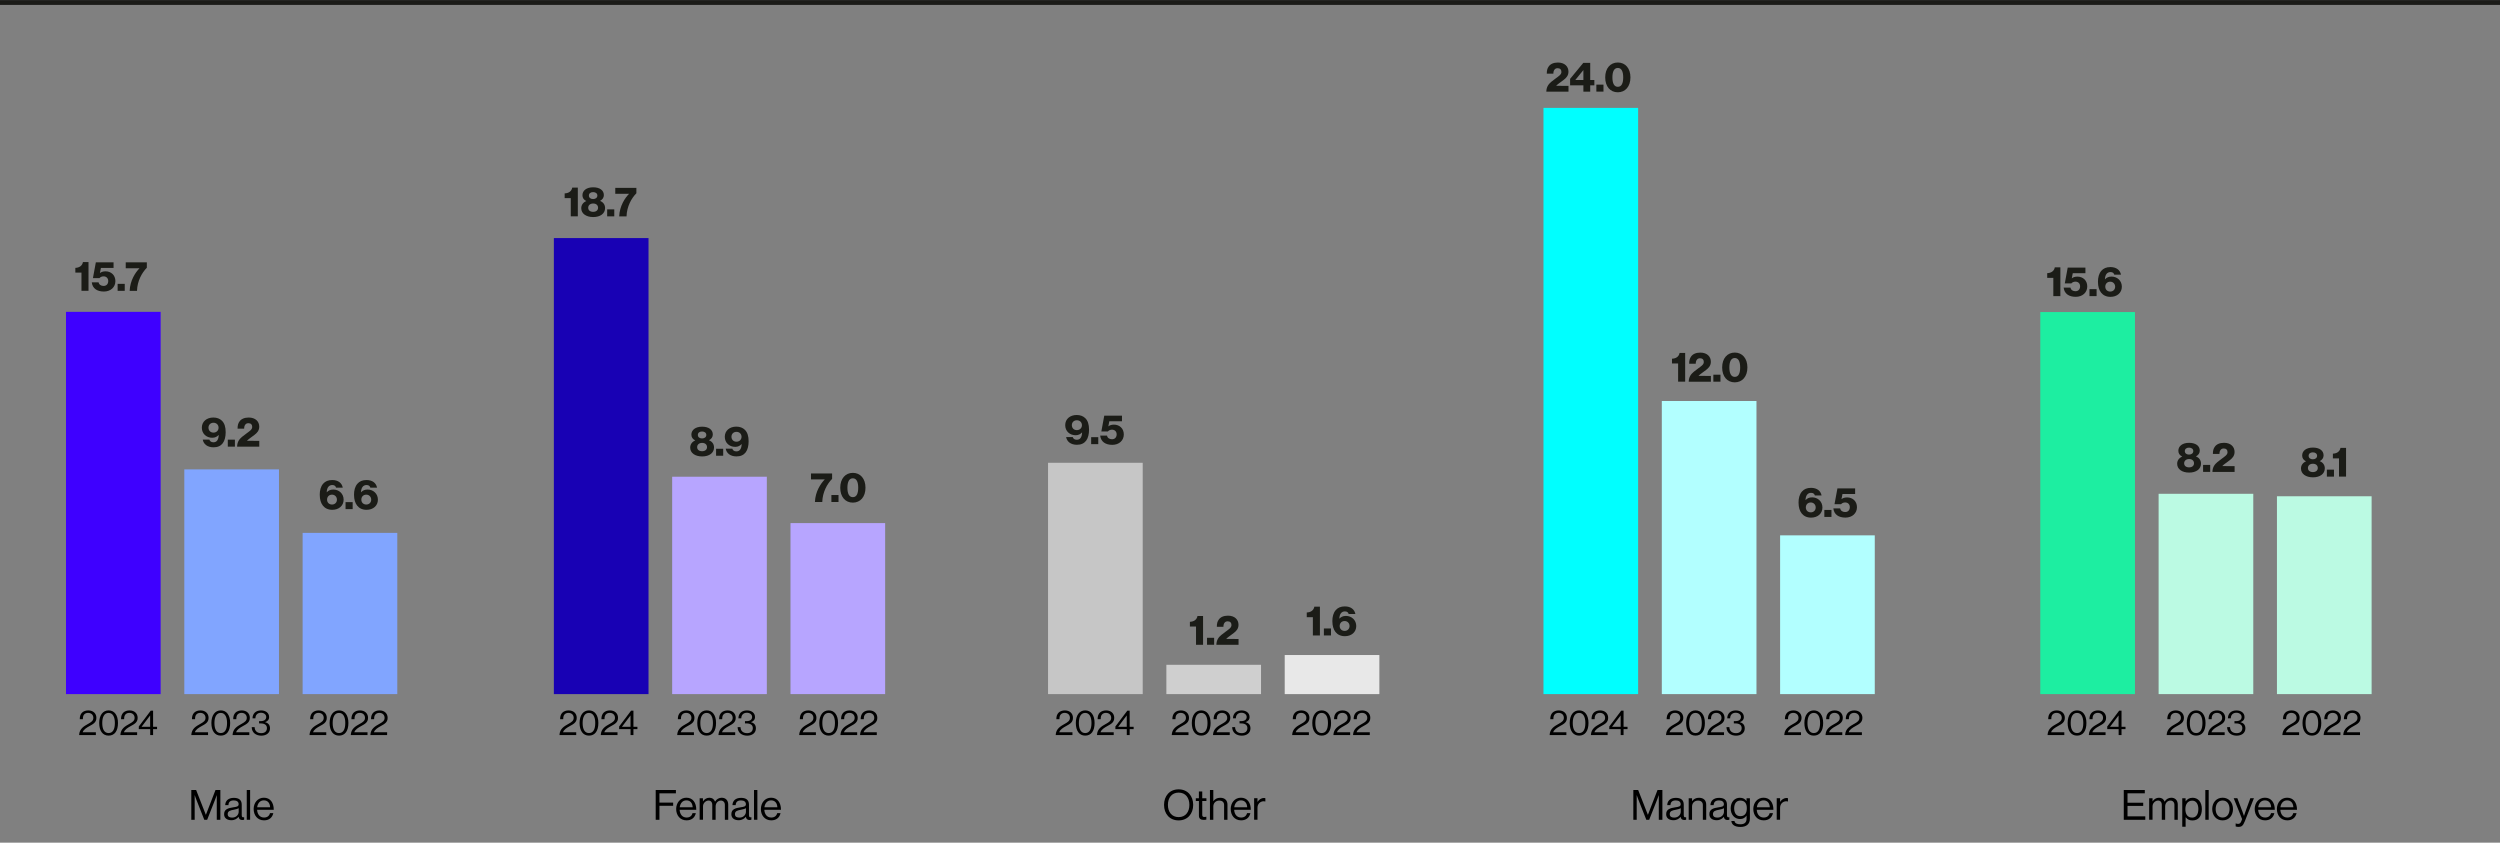 <?xml version="1.0" encoding="UTF-8"?><svg id="Ebene_1" xmlns="http://www.w3.org/2000/svg" viewBox="0 0 780.43 263.05"><rect x="0" y="0" width="780.43" height="263.05" fill="#808080" stroke="none"/><defs><style>.cls-1,.cls-2{fill:none;}.cls-3{fill:#1b1c17;}.cls-2{stroke:#1b1b18;stroke-miterlimit:10;stroke-width:1.5px;}.cls-4{fill:#bbfae3;}.cls-5{fill:#3e00ff;}.cls-6{fill:#b2ffff;}.cls-7{fill:#c6c6c6;}.cls-8{fill:#81a5ff;}.cls-9{fill:#1deea1;}.cls-10{fill:#b7a5ff;}.cls-11{fill:aqua;}.cls-12{fill:#1801b4;}.cls-13{fill:#cfcfcf;}.cls-14{fill:#e8e8e8;}</style></defs><path class="cls-1" d="M.65,220.39c0,1.99-1.11,3.09-3.05,3.09-1.72,0-2.88-1.07-2.9-3.01,0-1.96,1.27-3.04,3.05-3.04s2.9,1.1,2.9,2.96ZM-4.12,220.48c0,1.52.7,2.39,1.78,2.39,1.22,0,1.8-.95,1.8-2.44s-.55-2.39-1.78-2.39c-1.04,0-1.8.85-1.8,2.44Z"/><path class="cls-1" d="M.05,180.07h-3.35l-.34,1.5c.2-.02.39-.04.72-.04.68,0,1.35.1,1.89.31.69.26,1.26.77,1.26,1.5,0,1.14-1.36,2-3.27,2-.96,0-1.77-.18-2.19-.36l.3-.6c.36.14,1.08.32,1.88.32,1.12,0,2.08-.49,2.08-1.27-.01-.76-.77-1.3-2.52-1.3-.5,0-.89.04-1.22.06l.57-2.81H.05v.67Z"/><path class="cls-1" d="M.65,144.14c0,1.99-1.11,3.09-3.05,3.09-1.72,0-2.88-1.07-2.9-3.01,0-1.96,1.27-3.04,3.05-3.04s2.9,1.1,2.9,2.96ZM-4.12,144.23c0,1.52.7,2.39,1.78,2.39,1.22,0,1.8-.95,1.8-2.44s-.55-2.39-1.78-2.39c-1.04,0-1.8.85-1.8,2.44Z"/><path class="cls-1" d="M.05,103.82h-3.35l-.34,1.5c.2-.02.39-.04.72-.04.68,0,1.35.1,1.89.31.69.26,1.26.77,1.26,1.5,0,1.14-1.36,2-3.27,2-.96,0-1.77-.18-2.19-.36l.3-.6c.36.14,1.08.32,1.88.32,1.12,0,2.08-.49,2.08-1.27-.01-.76-.77-1.3-2.52-1.3-.5,0-.89.04-1.22.06l.57-2.81H.05v.67Z"/><path class="cls-1" d="M.65,67.89c0,1.99-1.11,3.09-3.05,3.09-1.72,0-2.88-1.07-2.9-3.01,0-1.96,1.27-3.04,3.05-3.04s2.9,1.1,2.9,2.96ZM-4.12,67.98c0,1.52.7,2.39,1.78,2.39,1.22,0,1.8-.95,1.8-2.44s-.55-2.39-1.78-2.39c-1.04,0-1.8.85-1.8,2.44Z"/><path class="cls-1" d="M.05,27.57h-3.35l-.34,1.5c.2-.02.39-.04.72-.04.68,0,1.35.1,1.89.31.69.26,1.26.77,1.26,1.5,0,1.14-1.36,2-3.27,2-.96,0-1.77-.18-2.19-.36l.3-.6c.36.14,1.08.32,1.88.32,1.12,0,2.08-.49,2.08-1.27-.01-.76-.77-1.3-2.52-1.3-.5,0-.89.04-1.22.06l.57-2.81H.05v.67Z"/><rect class="cls-5" x="20.6" y="97.35" width="29.55" height="119.33"/><rect class="cls-12" x="172.9" y="74.32" width="29.55" height="142.36"/><rect class="cls-7" x="327.17" y="144.47" width="29.55" height="72.21"/><rect class="cls-11" x="481.83" y="33.68" width="29.55" height="183"/><rect class="cls-9" x="636.92" y="97.42" width="29.55" height="119.26"/><rect class="cls-8" x="57.54" y="146.53" width="29.55" height="70.15"/><rect class="cls-10" x="209.83" y="148.82" width="29.55" height="67.86"/><rect class="cls-13" x="364.11" y="207.53" width="29.55" height="9.15"/><rect class="cls-6" x="518.77" y="125.18" width="29.55" height="91.5"/><rect class="cls-4" x="673.86" y="154.15" width="29.55" height="62.53"/><rect class="cls-8" x="94.47" y="166.35" width="29.55" height="50.33"/><rect class="cls-10" x="246.77" y="163.3" width="29.55" height="53.38"/><rect class="cls-14" x="401.05" y="204.48" width="29.55" height="12.2"/><rect class="cls-6" x="555.7" y="167.12" width="29.55" height="49.56"/><rect class="cls-4" x="710.8" y="154.92" width="29.55" height="61.76"/><path d="M662.98,246.62h6.57v1.03h-5.4v2.94h4.9v.99h-4.9v3.26h5.55v1.08h-6.72v-9.29Z"/><path d="M670.91,249.19h1.05v.96h.03c.42-.65,1.13-1.12,1.98-1.12s1.47.42,1.75,1.2h.03c.43-.77,1.24-1.2,2.05-1.2,1.2,0,2.04.77,2.04,2.16v4.72h-1.05v-4.67c0-.83-.56-1.33-1.24-1.33-.87,0-1.65.75-1.65,1.81v4.19h-1.05v-4.67c0-.83-.47-1.33-1.16-1.33-.82,0-1.73.75-1.73,1.81v4.19h-1.05v-6.72Z"/><path d="M681.23,249.19h1.05v.95h.03c.51-.69,1.18-1.1,2.16-1.1,1.7,0,2.89,1.3,2.89,3.54s-1.1,3.54-2.92,3.54c-.91,0-1.56-.27-2.12-.99h-.03v2.95h-1.05v-8.88ZM686.27,252.59c0-1.51-.64-2.65-1.91-2.65-1.47,0-2.15,1.2-2.15,2.65s.58,2.64,2.13,2.64c1.29,0,1.92-1.12,1.92-2.64Z"/><path d="M688.44,246.62h1.05v9.29h-1.05v-9.29Z"/><path d="M690.59,252.56c0-1.95,1.25-3.54,3.25-3.54s3.24,1.59,3.24,3.54-1.22,3.54-3.24,3.54-3.25-1.59-3.25-3.54ZM696,252.56c0-1.48-.73-2.67-2.16-2.67s-2.17,1.18-2.17,2.67.74,2.65,2.17,2.65,2.16-1.17,2.16-2.65Z"/><path d="M697.91,257.99v-.94h.05c.14.08.36.14.71.14.44,0,.74-.17,1-.82l.26-.66-2.63-6.53h1.14l1.59,4.19c.21.56.46,1.31.46,1.31h.03s.23-.75.44-1.31l1.53-4.19h1.12l-2.87,7.27c-.55,1.39-1.07,1.68-1.88,1.68-.4,0-.66-.03-.95-.14Z"/><path d="M703.85,252.56c0-1.95,1.27-3.54,3.19-3.54,2.01,0,3.09,1.56,3.09,3.78h-5.2c.08,1.37.82,2.41,2.17,2.41.98,0,1.62-.47,1.86-1.38h1.03c-.31,1.44-1.37,2.26-2.89,2.26-2.05,0-3.25-1.59-3.25-3.54ZM704.95,252.01h4.04c-.07-1.34-.75-2.16-1.96-2.16s-1.92.94-2.08,2.16Z"/><path d="M710.78,252.56c0-1.95,1.27-3.54,3.19-3.54,2.01,0,3.09,1.56,3.09,3.78h-5.2c.08,1.37.82,2.41,2.17,2.41.98,0,1.62-.47,1.86-1.38h1.03c-.31,1.44-1.37,2.26-2.89,2.26-2.05,0-3.25-1.59-3.25-3.54ZM711.88,252.01h4.04c-.07-1.34-.75-2.16-1.96-2.16s-1.92.94-2.08,2.16Z"/><path d="M509.89,246.62h1.5l3.02,7.72h.03l2.99-7.72h1.52v9.29h-1.12v-7.64h-.03s-.25.73-.42,1.17l-2.55,6.47h-.9l-2.55-6.47c-.18-.47-.42-1.17-.42-1.17h-.03v7.64h-1.05v-9.29Z"/><path d="M524.65,254.98h-.01c-.4.52-1.09,1.07-2.24,1.07-1.27,0-2.27-.6-2.27-1.87,0-1.59,1.25-1.91,2.92-2.17.95-.14,1.61-.23,1.61-.96s-.55-1.18-1.51-1.18c-1.09,0-1.64.47-1.68,1.48h-1.01c.04-1.3.9-2.28,2.68-2.28,1.43,0,2.48.53,2.48,2.13v3.2c0,.55.13.85.71.72h.04v.77c-.13.05-.3.1-.57.1-.69,0-1.05-.31-1.16-1ZM524.68,253.43v-1.14c-.35.22-.96.39-1.53.49-1.05.19-1.9.38-1.9,1.36,0,.9.7,1.09,1.39,1.09,1.4,0,2.04-1.03,2.04-1.81Z"/><path d="M528.21,250.08h.03c.48-.64,1.16-1.04,2.13-1.04,1.4,0,2.26.77,2.26,2.16v4.72h-1.05v-4.63c0-.87-.57-1.37-1.52-1.37-1.07,0-1.85.75-1.85,1.86v4.13h-1.05v-6.72h1.05v.88Z"/><path d="M538.14,254.98h-.01c-.4.52-1.09,1.07-2.24,1.07-1.27,0-2.27-.6-2.27-1.87,0-1.59,1.25-1.91,2.92-2.17.95-.14,1.61-.23,1.61-.96s-.55-1.18-1.51-1.18c-1.09,0-1.64.47-1.68,1.48h-1.01c.04-1.3.9-2.28,2.68-2.28,1.43,0,2.48.53,2.48,2.13v3.2c0,.55.13.85.71.72h.04v.77c-.13.05-.3.1-.57.1-.69,0-1.05-.31-1.16-1ZM538.17,253.43v-1.14c-.35.22-.96.39-1.53.49-1.05.19-1.9.38-1.9,1.36,0,.9.7,1.09,1.39,1.09,1.4,0,2.04-1.03,2.04-1.81Z"/><path d="M540.48,256.29h.98c.1.74.81,1.03,1.85,1.03,1.24,0,1.92-.56,1.92-1.73v-.95h-.03c-.49.64-1.03,1.04-1.99,1.04-1.74,0-2.94-1.39-2.94-3.33,0-2.09,1.31-3.31,2.87-3.31.98,0,1.6.38,2.05,1.01h.03v-.86h1.05v6.36c0,1.77-1.17,2.6-2.95,2.6s-2.73-.7-2.85-1.86ZM545.31,252.3c0-1.47-.62-2.38-2.05-2.38-1.26,0-1.9.99-1.9,2.44s.66,2.43,1.91,2.43c1.55,0,2.04-1.08,2.04-2.5Z"/><path d="M547.33,252.56c0-1.95,1.27-3.54,3.19-3.54,2.01,0,3.09,1.56,3.09,3.78h-5.2c.08,1.37.82,2.41,2.17,2.41.98,0,1.62-.47,1.86-1.38h1.03c-.31,1.44-1.37,2.26-2.89,2.26-2.05,0-3.25-1.59-3.25-3.54ZM548.44,252.01h4.04c-.07-1.34-.75-2.16-1.96-2.16s-1.92.94-2.08,2.16Z"/><path d="M555.69,250.31h.03c.4-.65,1.11-1.2,2-1.2.2,0,.3.03.43.08v1.01h-.04c-.16-.05-.26-.07-.47-.07-1.04,0-1.95.78-1.95,2.04v3.73h-1.05v-6.72h1.05v1.12Z"/><path d="M363.38,251.26c0-2.78,1.74-4.85,4.55-4.85s4.55,2.07,4.55,4.85-1.74,4.85-4.55,4.85-4.55-2.07-4.55-4.85ZM371.29,251.26c0-2.18-1.17-3.83-3.35-3.83s-3.35,1.65-3.35,3.83,1.17,3.82,3.35,3.82,3.35-1.64,3.35-3.82Z"/><path d="M373.29,249.19h.97v-2.12h1.05v2.12h1.3v.86h-1.3v4.37c0,.47.25.62.68.62.21,0,.44-.05.56-.09h.04v.91c-.25.05-.53.09-.84.09-.86,0-1.48-.35-1.48-1.3v-4.6h-.97v-.86Z"/><path d="M378.76,250.08h.03c.48-.64,1.16-1.04,2.13-1.04,1.4,0,2.26.77,2.26,2.16v4.72h-1.05v-4.63c0-.87-.57-1.37-1.52-1.37-1.07,0-1.85.75-1.85,1.86v4.13h-1.05v-9.29h1.05v3.46Z"/><path d="M384.19,252.56c0-1.95,1.27-3.54,3.19-3.54,2.01,0,3.09,1.56,3.09,3.78h-5.2c.08,1.37.82,2.41,2.17,2.41.98,0,1.62-.47,1.86-1.38h1.03c-.31,1.44-1.37,2.26-2.89,2.26-2.05,0-3.25-1.59-3.25-3.54ZM385.3,252.01h4.04c-.07-1.34-.75-2.16-1.96-2.16s-1.92.94-2.08,2.16Z"/><path d="M392.55,250.31h.03c.4-.65,1.11-1.2,2-1.2.2,0,.3.03.43.08v1.01h-.04c-.16-.05-.26-.07-.47-.07-1.04,0-1.95.78-1.95,2.04v3.73h-1.05v-6.72h1.05v1.12Z"/><path d="M204.69,246.62h6.31v1.03h-5.14v2.9h4.28v.99h-4.28v4.38h-1.17v-9.29Z"/><path d="M211.08,252.56c0-1.95,1.27-3.54,3.19-3.54,2.02,0,3.09,1.56,3.09,3.78h-5.2c.08,1.37.82,2.41,2.17,2.41.98,0,1.63-.47,1.86-1.38h1.03c-.31,1.44-1.36,2.26-2.89,2.26-2.05,0-3.25-1.59-3.25-3.54ZM212.19,252.01h4.04c-.06-1.34-.75-2.16-1.96-2.16s-1.92.94-2.08,2.16Z"/><path d="M218.39,249.19h1.05v.96h.03c.42-.65,1.13-1.12,1.98-1.12s1.47.42,1.76,1.2h.03c.43-.77,1.23-1.2,2.05-1.2,1.2,0,2.04.77,2.04,2.16v4.72h-1.05v-4.67c0-.83-.56-1.33-1.23-1.33-.87,0-1.65.75-1.65,1.81v4.19h-1.05v-4.67c0-.83-.47-1.33-1.16-1.33-.82,0-1.73.75-1.73,1.81v4.19h-1.05v-6.72Z"/><path d="M232.83,254.98h-.01c-.4.52-1.09,1.07-2.24,1.07-1.27,0-2.27-.6-2.27-1.87,0-1.59,1.25-1.91,2.93-2.17.95-.14,1.61-.23,1.61-.96s-.55-1.18-1.51-1.18c-1.09,0-1.64.47-1.68,1.48h-1.01c.04-1.3.9-2.28,2.68-2.28,1.43,0,2.48.53,2.48,2.13v3.2c0,.55.13.85.72.72h.04v.77c-.13.05-.3.1-.57.1-.69,0-1.05-.31-1.16-1ZM232.86,253.43v-1.14c-.35.22-.96.39-1.53.49-1.05.19-1.9.38-1.9,1.36,0,.9.7,1.09,1.39,1.09,1.4,0,2.04-1.03,2.04-1.81Z"/><path d="M235.38,246.62h1.05v9.29h-1.05v-9.29Z"/><path d="M237.53,252.56c0-1.95,1.27-3.54,3.18-3.54,2.01,0,3.09,1.56,3.09,3.78h-5.2c.08,1.37.82,2.41,2.17,2.41.97,0,1.62-.47,1.86-1.38h1.03c-.31,1.44-1.36,2.26-2.89,2.26-2.05,0-3.25-1.59-3.25-3.54ZM238.63,252.01h4.04c-.07-1.34-.75-2.16-1.96-2.16s-1.92.94-2.08,2.16Z"/><path d="M59.73,246.62h1.5l3.02,7.72h.03l2.99-7.72h1.52v9.29h-1.12v-7.64h-.03s-.25.73-.42,1.17l-2.55,6.47h-.9l-2.55-6.47c-.18-.47-.42-1.17-.42-1.17h-.03v7.64h-1.05v-9.29Z"/><path d="M74.48,254.98h-.01c-.4.52-1.09,1.07-2.24,1.07-1.27,0-2.27-.6-2.27-1.87,0-1.59,1.25-1.91,2.93-2.17.95-.14,1.61-.23,1.61-.96s-.55-1.18-1.51-1.18c-1.09,0-1.64.47-1.68,1.48h-1.01c.04-1.3.9-2.28,2.68-2.28,1.43,0,2.48.53,2.48,2.13v3.2c0,.55.13.85.72.72h.04v.77c-.13.05-.3.1-.57.1-.69,0-1.05-.31-1.16-1ZM74.51,253.43v-1.14c-.35.22-.96.39-1.53.49-1.05.19-1.9.38-1.9,1.36,0,.9.7,1.09,1.39,1.09,1.4,0,2.04-1.03,2.04-1.81Z"/><path d="M77.03,246.62h1.05v9.29h-1.05v-9.29Z"/><path d="M79.18,252.56c0-1.95,1.27-3.54,3.19-3.54,2.02,0,3.09,1.56,3.09,3.78h-5.2c.08,1.37.82,2.41,2.17,2.41.97,0,1.62-.47,1.86-1.38h1.03c-.31,1.44-1.36,2.26-2.89,2.26-2.05,0-3.25-1.59-3.25-3.54ZM80.28,252.01h4.04c-.06-1.34-.75-2.16-1.96-2.16s-1.92.94-2.08,2.16Z"/><rect class="cls-1" x="55.32" y="119.2" width="33.4" height="20.29"/><path class="cls-3" d="M63.28,137.23h2.08c.13.44.51.84,1.25.84.49,0,.88-.16,1.16-.51.31-.38.48-.97.51-1.77h-.03c-.45.49-1.07.87-1.99.87-1.79,0-3.25-1.24-3.25-3.15s1.51-3.17,3.59-3.17c1.1,0,2.05.36,2.68,1,.79.77,1.17,1.95,1.17,3.58,0,1.38-.29,2.63-.92,3.46-.64.82-1.56,1.26-2.86,1.26-1.92,0-3.13-.99-3.38-2.42ZM68.23,133.52c0-.9-.66-1.55-1.59-1.55s-1.56.66-1.56,1.53.6,1.55,1.56,1.55c.91,0,1.59-.64,1.59-1.53Z"/><path class="cls-3" d="M71.11,137.25h2.22v2.18h-2.22v-2.18Z"/><path class="cls-3" d="M75.6,136.34c.81-.69,1.85-1.34,2.55-1.96.36-.33.58-.66.58-1.11,0-.69-.4-1.16-1.16-1.16-.42,0-.74.13-.96.4-.26.3-.39.7-.4,1.31h-2.05c0-1.04.18-1.68.61-2.26.51-.73,1.47-1.22,2.86-1.22,2.15,0,3.3,1.27,3.3,2.85,0,1.24-.69,1.95-1.48,2.56-.79.65-1.75,1.2-2.38,1.86h0s3.87.01,3.87.01v1.81h-6.92c.03-1.5.69-2.35,1.57-3.09Z"/><rect class="cls-1" x="92.16" y="138.7" width="33.4" height="20.29"/><path class="cls-3" d="M99.81,154.55c-.01-1.46.31-2.69,1.08-3.56.64-.73,1.55-1.14,2.82-1.14,1.85,0,3.02.94,3.29,2.38h-2.09c-.13-.44-.44-.82-1.17-.82-1.09,0-1.69.82-1.75,2.25h.03c.48-.51,1.08-.84,2.04-.84,1.72,0,3.21,1.25,3.21,3.16s-1.5,3.17-3.54,3.17c-2.61,0-3.9-1.94-3.91-4.59ZM105.18,155.98c0-.88-.64-1.56-1.53-1.56-.95,0-1.55.66-1.55,1.56s.64,1.52,1.55,1.52,1.53-.65,1.53-1.52Z"/><path class="cls-3" d="M107.87,156.75h2.22v2.18h-2.22v-2.18Z"/><path class="cls-3" d="M110.51,154.55c-.01-1.46.31-2.69,1.08-3.56.64-.73,1.55-1.14,2.82-1.14,1.85,0,3.02.94,3.29,2.38h-2.09c-.13-.44-.44-.82-1.17-.82-1.09,0-1.69.82-1.75,2.25h.03c.48-.51,1.08-.84,2.04-.84,1.72,0,3.21,1.25,3.21,3.16s-1.5,3.17-3.54,3.17c-2.61,0-3.9-1.94-3.91-4.59ZM115.88,155.98c0-.88-.64-1.56-1.53-1.56-.95,0-1.55.66-1.55,1.56s.64,1.52,1.55,1.52,1.53-.65,1.53-1.52Z"/><rect class="cls-1" x="207.91" y="122.04" width="33.4" height="20.29"/><path class="cls-3" d="M215.46,139.73c0-1.01.58-1.81,1.55-2.22v-.04c-.78-.38-1.18-.98-1.18-1.79,0-1.48,1.3-2.48,3.35-2.48s3.34.94,3.34,2.44c0,.78-.44,1.39-1.17,1.78v.04c.99.38,1.55,1.2,1.55,2.22,0,1.74-1.51,2.81-3.71,2.81s-3.73-1.07-3.73-2.76ZM220.71,139.59c0-.79-.58-1.33-1.52-1.33s-1.56.53-1.56,1.33.62,1.27,1.55,1.27,1.53-.51,1.53-1.27ZM220.49,135.78c0-.64-.51-1.08-1.33-1.08s-1.31.44-1.31,1.08.49,1.09,1.31,1.09,1.33-.46,1.33-1.09Z"/><path class="cls-3" d="M223.54,140.09h2.22v2.18h-2.22v-2.18Z"/><path class="cls-3" d="M226.53,140.07h2.08c.13.44.51.84,1.25.84.49,0,.88-.16,1.16-.51.31-.38.48-.97.51-1.77h-.03c-.45.49-1.07.87-1.99.87-1.79,0-3.25-1.24-3.25-3.15s1.51-3.17,3.59-3.17c1.1,0,2.05.36,2.68,1,.79.77,1.17,1.95,1.17,3.58,0,1.38-.29,2.63-.92,3.46-.64.82-1.56,1.26-2.86,1.26-1.92,0-3.13-.99-3.38-2.42ZM231.49,136.36c0-.9-.66-1.55-1.59-1.55s-1.56.66-1.56,1.53.6,1.55,1.56,1.55c.91,0,1.59-.64,1.59-1.53Z"/><rect class="cls-1" x="245.02" y="136.48" width="33.4" height="20.29"/><path class="cls-3" d="M257.46,149.69v-.03h-4.29v-1.86h6.59v1.69c-1.56,1.57-2.98,4.16-3.07,7.21h-2.29c.12-3.24,1.79-5.73,3.05-7.02Z"/><path class="cls-3" d="M259.54,154.53h2.22v2.18h-2.22v-2.18Z"/><path class="cls-3" d="M262.3,152.26c0-2.83,1.6-4.65,3.94-4.65s3.94,1.82,3.94,4.65-1.59,4.65-3.95,4.65-3.93-1.82-3.93-4.65ZM267.91,152.26c0-1.73-.48-2.95-1.68-2.95s-1.69,1.21-1.69,2.95.49,2.94,1.69,2.94,1.68-1.18,1.68-2.94Z"/><rect class="cls-1" x="362.35" y="181.05" width="33.4" height="20.29"/><path class="cls-3" d="M373.36,195.59h-1.91v-1.48c1.18-.04,2.15-.6,2.37-1.81h1.74v8.98h-2.2v-5.69Z"/><path class="cls-3" d="M376.8,199.1h2.22v2.18h-2.22v-2.18Z"/><path class="cls-3" d="M381.3,198.19c.81-.69,1.85-1.34,2.55-1.96.36-.33.58-.66.58-1.11,0-.69-.4-1.16-1.16-1.16-.42,0-.74.13-.96.4-.26.3-.39.7-.4,1.31h-2.05c0-1.04.18-1.68.61-2.26.51-.73,1.47-1.22,2.86-1.22,2.15,0,3.3,1.27,3.3,2.85,0,1.24-.69,1.95-1.48,2.56-.79.65-1.75,1.2-2.38,1.86h0s3.87.01,3.87.01v1.81h-6.92c.03-1.5.69-2.35,1.57-3.09Z"/><rect class="cls-1" x="398.91" y="178.14" width="33.4" height="20.29"/><path class="cls-3" d="M409.84,192.68h-1.91v-1.48c1.18-.04,2.15-.6,2.37-1.81h1.74v8.98h-2.2v-5.69Z"/><path class="cls-3" d="M413.28,196.19h2.22v2.18h-2.22v-2.18Z"/><path class="cls-3" d="M415.92,194c-.01-1.46.31-2.69,1.08-3.56.64-.73,1.55-1.14,2.82-1.14,1.85,0,3.02.94,3.29,2.38h-2.09c-.13-.44-.44-.82-1.17-.82-1.09,0-1.69.82-1.75,2.25h.03c.48-.51,1.08-.84,2.04-.84,1.72,0,3.21,1.25,3.21,3.16s-1.5,3.17-3.54,3.17c-2.61,0-3.9-1.94-3.91-4.59ZM421.29,195.43c0-.88-.64-1.56-1.53-1.56-.95,0-1.55.66-1.55,1.56s.64,1.52,1.55,1.52,1.53-.65,1.53-1.52Z"/><rect class="cls-1" x="517.01" y="98.92" width="33.4" height="20.29"/><path class="cls-3" d="M523.86,113.46h-1.91v-1.48c1.18-.04,2.15-.6,2.37-1.81h1.74v8.98h-2.2v-5.69Z"/><path class="cls-3" d="M528.75,116.06c.81-.69,1.85-1.34,2.55-1.96.36-.32.58-.66.58-1.1,0-.69-.4-1.16-1.16-1.16-.42,0-.74.13-.96.4-.26.3-.39.7-.4,1.31h-2.05c0-1.04.18-1.68.61-2.26.51-.73,1.47-1.22,2.86-1.22,2.15,0,3.3,1.27,3.3,2.85,0,1.24-.69,1.95-1.48,2.56-.79.65-1.75,1.2-2.38,1.86h0s3.87.01,3.87.01v1.81h-6.92c.03-1.5.69-2.35,1.57-3.09Z"/><path class="cls-3" d="M534.86,116.97h2.22v2.18h-2.22v-2.18Z"/><path class="cls-3" d="M537.61,114.71c0-2.83,1.6-4.65,3.94-4.65s3.94,1.82,3.94,4.65-1.59,4.65-3.95,4.65-3.93-1.82-3.93-4.65ZM543.23,114.71c0-1.73-.48-2.95-1.68-2.95s-1.69,1.21-1.69,2.95.49,2.94,1.69,2.94,1.68-1.18,1.68-2.94Z"/><rect class="cls-1" x="553.86" y="141.14" width="33.4" height="20.29"/><path class="cls-3" d="M561.45,156.99c-.01-1.46.31-2.69,1.08-3.56.64-.73,1.55-1.14,2.82-1.14,1.85,0,3.02.94,3.29,2.38h-2.09c-.13-.44-.44-.82-1.17-.82-1.09,0-1.69.82-1.75,2.25h.03c.48-.51,1.08-.84,2.04-.84,1.72,0,3.21,1.25,3.21,3.16s-1.49,3.17-3.54,3.17c-2.61,0-3.9-1.94-3.91-4.59ZM566.81,158.42c0-.88-.64-1.56-1.53-1.56-.95,0-1.55.66-1.55,1.56s.64,1.52,1.55,1.52,1.53-.65,1.53-1.52Z"/><path class="cls-3" d="M569.51,159.19h2.22v2.18h-2.22v-2.18Z"/><path class="cls-3" d="M572.31,158.71h2.14c.14.75.78,1.13,1.57,1.13.88,0,1.44-.62,1.44-1.52s-.6-1.47-1.46-1.47c-.57,0-1.04.25-1.27.55h-2.05l.91-4.93h5.53v1.75h-3.95l-.31,1.59h.03c.32-.3.92-.53,1.73-.53,1.7,0,3.07,1.17,3.07,3.05s-1.47,3.25-3.6,3.25-3.56-.97-3.77-2.87Z"/><rect class="cls-1" x="671.97" y="127.08" width="33.4" height="20.29"/><path class="cls-3" d="M679.65,144.77c0-1.01.58-1.81,1.55-2.22v-.04c-.78-.38-1.18-.97-1.18-1.79,0-1.48,1.3-2.48,3.35-2.48s3.34.94,3.34,2.44c0,.78-.44,1.39-1.17,1.78v.04c.99.38,1.55,1.2,1.55,2.22,0,1.74-1.51,2.81-3.71,2.81s-3.73-1.07-3.73-2.76ZM684.91,144.63c0-.79-.58-1.33-1.52-1.33s-1.56.53-1.56,1.33.62,1.27,1.55,1.27,1.53-.51,1.53-1.27ZM684.68,140.82c0-.64-.51-1.08-1.33-1.08s-1.31.44-1.31,1.08.49,1.09,1.31,1.09,1.33-.46,1.33-1.09Z"/><path class="cls-3" d="M687.74,145.13h2.22v2.18h-2.22v-2.18Z"/><path class="cls-3" d="M692.24,144.22c.81-.69,1.85-1.34,2.55-1.96.36-.33.58-.66.58-1.1,0-.69-.4-1.16-1.16-1.16-.42,0-.74.13-.96.4-.26.3-.39.7-.4,1.31h-2.05c0-1.04.18-1.68.61-2.26.51-.73,1.47-1.22,2.86-1.22,2.15,0,3.3,1.27,3.3,2.85,0,1.23-.69,1.95-1.48,2.56-.79.65-1.75,1.2-2.38,1.86h0s3.87.01,3.87.01v1.81h-6.92c.03-1.5.69-2.35,1.57-3.09Z"/><rect class="cls-1" x="708.93" y="128.56" width="33.4" height="20.29"/><path class="cls-3" d="M718.3,146.25c0-1.01.58-1.81,1.55-2.22v-.04c-.78-.38-1.18-.98-1.18-1.79,0-1.48,1.3-2.48,3.35-2.48s3.34.94,3.34,2.44c0,.78-.44,1.39-1.17,1.78v.04c.99.38,1.55,1.2,1.55,2.22,0,1.74-1.51,2.81-3.71,2.81s-3.73-1.07-3.73-2.76ZM723.55,146.1c0-.79-.58-1.33-1.52-1.33s-1.56.53-1.56,1.33.62,1.27,1.55,1.27,1.53-.51,1.53-1.27ZM723.33,142.29c0-.64-.51-1.08-1.33-1.08s-1.31.44-1.31,1.08.49,1.09,1.31,1.09,1.33-.46,1.33-1.09Z"/><path class="cls-3" d="M726.38,146.61h2.22v2.18h-2.22v-2.18Z"/><path class="cls-3" d="M730.17,143.1h-1.91v-1.48c1.18-.04,2.15-.6,2.37-1.81h1.74v8.98h-2.2v-5.69Z"/><path d="M62.56,225.96c.99-.57,1.6-.96,1.6-1.87s-.64-1.55-1.64-1.55c-.53,0-.92.18-1.2.47-.3.32-.43.74-.43,1.51h-.97c0-.97.25-1.58.71-2.05.48-.47,1.19-.7,1.96-.7,1.53,0,2.52.97,2.52,2.31,0,1.45-.99,1.94-2.2,2.61-.81.45-1.86,1.07-2.07,1.9h4.11v.88h-5.23c.09-2.01,1.51-2.75,2.83-3.51Z"/><path d="M65.99,225.7c0-2.44,1.16-3.94,2.94-3.94s2.92,1.47,2.92,3.94-1.04,3.94-2.93,3.94-2.93-1.54-2.93-3.94ZM70.88,225.7c0-1.91-.65-3.15-1.96-3.15s-1.98,1.2-1.98,3.15.65,3.14,1.98,3.14,1.96-1.19,1.96-3.14Z"/><path d="M75.44,225.96c.99-.57,1.6-.96,1.6-1.87s-.64-1.55-1.64-1.55c-.53,0-.92.18-1.2.47-.3.32-.43.74-.43,1.51h-.97c0-.97.25-1.58.71-2.05.48-.47,1.19-.7,1.96-.7,1.53,0,2.52.97,2.52,2.31,0,1.45-.99,1.94-2.2,2.61-.81.45-1.86,1.07-2.07,1.9h4.11v.88h-5.23c.09-2.01,1.51-2.75,2.83-3.51Z"/><path d="M78.58,226.99h.91c.03,1.21.81,1.88,2.06,1.88,1.04,0,1.78-.52,1.78-1.58,0-.96-.72-1.46-1.98-1.46h-.47v-.71h.46c1.18,0,1.77-.5,1.77-1.3s-.74-1.32-1.64-1.32c-1.09,0-1.74.7-1.74,1.75h-.9c.01-1.49,1.01-2.48,2.67-2.48,1.4,0,2.51.76,2.51,2.07,0,.85-.52,1.34-1.24,1.58v.03c1.06.28,1.52.95,1.52,1.93,0,1.44-1.18,2.27-2.71,2.27-1.66,0-2.97-.93-3-2.65Z"/><path d="M99.47,225.96c.99-.57,1.59-.96,1.59-1.87s-.64-1.55-1.64-1.55c-.53,0-.92.18-1.2.47-.3.32-.43.74-.43,1.51h-.97c0-.97.25-1.58.71-2.05.48-.47,1.19-.7,1.96-.7,1.53,0,2.52.97,2.52,2.31,0,1.45-.99,1.94-2.2,2.61-.81.45-1.86,1.07-2.07,1.9h4.11v.88h-5.23c.09-2.01,1.51-2.75,2.83-3.51Z"/><path d="M102.9,225.7c0-2.44,1.16-3.94,2.94-3.94s2.92,1.47,2.92,3.94-1.04,3.94-2.93,3.94-2.93-1.54-2.93-3.94ZM107.79,225.7c0-1.91-.65-3.15-1.96-3.15s-1.98,1.2-1.98,3.15.65,3.14,1.98,3.14,1.96-1.19,1.96-3.14Z"/><path d="M112.35,225.96c.99-.57,1.59-.96,1.59-1.87s-.64-1.55-1.64-1.55c-.53,0-.92.18-1.2.47-.3.32-.43.74-.43,1.51h-.97c0-.97.25-1.58.71-2.05.48-.47,1.19-.7,1.96-.7,1.53,0,2.52.97,2.52,2.31,0,1.45-.99,1.94-2.2,2.61-.81.45-1.86,1.07-2.07,1.9h4.11v.88h-5.23c.09-2.01,1.51-2.75,2.83-3.51Z"/><path d="M118.46,225.96c.99-.57,1.6-.96,1.6-1.87s-.64-1.55-1.64-1.55c-.53,0-.92.18-1.2.47-.3.32-.43.74-.43,1.51h-.97c0-.97.25-1.58.71-2.05.48-.47,1.19-.7,1.96-.7,1.53,0,2.52.97,2.52,2.31,0,1.45-.99,1.94-2.2,2.61-.81.45-1.86,1.07-2.07,1.9h4.11v.88h-5.23c.09-2.01,1.51-2.75,2.83-3.51Z"/><path d="M214.24,225.96c.99-.57,1.6-.96,1.6-1.87s-.64-1.55-1.64-1.55c-.53,0-.92.18-1.2.47-.3.32-.43.74-.43,1.51h-.97c0-.97.25-1.58.71-2.05.48-.47,1.19-.7,1.96-.7,1.53,0,2.52.97,2.52,2.31,0,1.45-.99,1.94-2.2,2.61-.81.45-1.86,1.07-2.07,1.9h4.11v.88h-5.23c.09-2.01,1.51-2.75,2.83-3.51Z"/><path d="M217.67,225.7c0-2.44,1.16-3.94,2.94-3.94s2.92,1.47,2.92,3.94-1.04,3.94-2.93,3.94-2.93-1.54-2.93-3.94ZM222.56,225.7c0-1.91-.65-3.15-1.96-3.15s-1.98,1.2-1.98,3.15.65,3.14,1.98,3.14,1.96-1.19,1.96-3.14Z"/><path d="M227.12,225.96c.99-.57,1.6-.96,1.6-1.87s-.64-1.55-1.64-1.55c-.53,0-.92.18-1.2.47-.3.32-.43.74-.43,1.51h-.97c0-.97.25-1.58.71-2.05.48-.47,1.19-.7,1.96-.7,1.53,0,2.52.97,2.52,2.31,0,1.45-.99,1.94-2.2,2.61-.81.45-1.86,1.07-2.07,1.9h4.11v.88h-5.23c.09-2.01,1.51-2.75,2.83-3.51Z"/><path d="M230.26,226.99h.91c.03,1.21.81,1.88,2.06,1.88,1.04,0,1.78-.52,1.78-1.58,0-.96-.72-1.46-1.98-1.46h-.47v-.71h.46c1.18,0,1.77-.5,1.77-1.3s-.74-1.32-1.64-1.32c-1.09,0-1.74.7-1.74,1.75h-.9c.01-1.49,1.01-2.48,2.67-2.48,1.4,0,2.51.76,2.51,2.07,0,.85-.52,1.34-1.24,1.58v.03c1.06.28,1.52.95,1.52,1.93,0,1.44-1.18,2.27-2.71,2.27-1.66,0-2.97-.93-3-2.65Z"/><path d="M252.33,225.96c.99-.57,1.59-.96,1.59-1.87s-.64-1.55-1.64-1.55c-.53,0-.92.18-1.2.47-.3.32-.43.74-.43,1.51h-.97c0-.97.25-1.58.71-2.05.48-.47,1.19-.7,1.96-.7,1.53,0,2.52.97,2.52,2.31,0,1.45-.99,1.94-2.2,2.61-.81.45-1.86,1.07-2.07,1.9h4.11v.88h-5.23c.09-2.01,1.51-2.75,2.83-3.51Z"/><path d="M255.76,225.7c0-2.44,1.16-3.94,2.94-3.94s2.92,1.47,2.92,3.94-1.04,3.94-2.93,3.94-2.93-1.54-2.93-3.94ZM260.65,225.7c0-1.91-.65-3.15-1.96-3.15s-1.98,1.2-1.98,3.15.65,3.14,1.98,3.14,1.96-1.19,1.96-3.14Z"/><path d="M265.21,225.96c.99-.57,1.59-.96,1.59-1.87s-.64-1.55-1.64-1.55c-.53,0-.92.18-1.2.47-.3.32-.43.74-.43,1.51h-.97c0-.97.25-1.58.71-2.05.48-.47,1.19-.7,1.96-.7,1.53,0,2.52.97,2.52,2.31,0,1.45-.99,1.94-2.2,2.61-.81.45-1.86,1.07-2.07,1.9h4.11v.88h-5.23c.09-2.01,1.51-2.75,2.83-3.51Z"/><path d="M271.32,225.96c.99-.57,1.6-.96,1.6-1.87s-.64-1.55-1.64-1.55c-.53,0-.92.18-1.2.47-.3.32-.43.74-.43,1.51h-.97c0-.97.25-1.58.71-2.05.48-.47,1.19-.7,1.96-.7,1.53,0,2.52.97,2.52,2.31,0,1.45-.99,1.94-2.2,2.61-.81.45-1.86,1.07-2.07,1.9h4.11v.88h-5.23c.09-2.01,1.51-2.75,2.83-3.51Z"/><path d="M368.62,225.96c.99-.57,1.6-.96,1.6-1.87s-.64-1.55-1.64-1.55c-.53,0-.92.18-1.2.47-.3.32-.43.74-.43,1.51h-.97c0-.97.25-1.58.71-2.05.48-.47,1.19-.7,1.96-.7,1.53,0,2.52.97,2.52,2.31,0,1.45-.99,1.94-2.2,2.61-.81.45-1.86,1.07-2.07,1.9h4.11v.88h-5.23c.09-2.01,1.51-2.75,2.83-3.51Z"/><path d="M372.05,225.7c0-2.44,1.16-3.94,2.94-3.94s2.92,1.47,2.92,3.94-1.04,3.94-2.93,3.94-2.93-1.54-2.93-3.94ZM376.95,225.7c0-1.91-.65-3.15-1.96-3.15s-1.98,1.2-1.98,3.15.65,3.14,1.98,3.14,1.96-1.19,1.96-3.14Z"/><path d="M381.5,225.96c.99-.57,1.6-.96,1.6-1.87s-.64-1.55-1.64-1.55c-.53,0-.92.18-1.2.47-.3.32-.43.74-.43,1.51h-.97c0-.97.25-1.58.71-2.05.48-.47,1.19-.7,1.96-.7,1.53,0,2.52.97,2.52,2.31,0,1.45-.99,1.94-2.2,2.61-.81.45-1.86,1.07-2.07,1.9h4.11v.88h-5.23c.09-2.01,1.51-2.75,2.83-3.51Z"/><path d="M384.65,226.99h.91c.03,1.21.81,1.88,2.06,1.88,1.04,0,1.78-.52,1.78-1.58,0-.96-.72-1.46-1.98-1.46h-.47v-.71h.46c1.18,0,1.77-.5,1.77-1.3s-.74-1.32-1.64-1.32c-1.09,0-1.74.7-1.74,1.75h-.9c.01-1.49,1.01-2.48,2.67-2.48,1.4,0,2.51.76,2.51,2.07,0,.85-.52,1.34-1.24,1.58v.03c1.06.28,1.52.95,1.52,1.93,0,1.44-1.18,2.27-2.71,2.27-1.66,0-2.97-.93-3-2.65Z"/><path d="M406.22,225.96c.99-.57,1.59-.96,1.59-1.87s-.64-1.55-1.64-1.55c-.53,0-.92.18-1.2.47-.3.32-.43.74-.43,1.51h-.97c0-.97.25-1.58.71-2.05.48-.47,1.19-.7,1.96-.7,1.53,0,2.52.97,2.52,2.31,0,1.45-.99,1.94-2.2,2.61-.81.45-1.86,1.07-2.07,1.9h4.11v.88h-5.23c.09-2.01,1.51-2.75,2.83-3.51Z"/><path d="M409.66,225.7c0-2.44,1.16-3.94,2.94-3.94s2.92,1.47,2.92,3.94-1.04,3.94-2.93,3.94-2.93-1.54-2.93-3.94ZM414.55,225.7c0-1.91-.65-3.15-1.96-3.15s-1.98,1.2-1.98,3.15.65,3.14,1.98,3.14,1.96-1.19,1.96-3.14Z"/><path d="M419.1,225.96c.99-.57,1.59-.96,1.59-1.87s-.64-1.55-1.64-1.55c-.53,0-.92.18-1.2.47-.3.32-.43.74-.43,1.51h-.97c0-.97.25-1.58.71-2.05.48-.47,1.19-.7,1.96-.7,1.53,0,2.52.97,2.52,2.31,0,1.45-.99,1.94-2.2,2.61-.81.45-1.86,1.07-2.07,1.9h4.11v.88h-5.23c.09-2.01,1.51-2.75,2.83-3.51Z"/><path d="M425.22,225.96c.99-.57,1.6-.96,1.6-1.87s-.64-1.55-1.64-1.55c-.53,0-.92.18-1.2.47-.3.32-.43.74-.43,1.51h-.97c0-.97.25-1.58.71-2.05.48-.47,1.19-.7,1.96-.7,1.53,0,2.52.97,2.52,2.31,0,1.45-.99,1.94-2.2,2.61-.81.45-1.86,1.07-2.07,1.9h4.11v.88h-5.23c.09-2.01,1.51-2.75,2.83-3.51Z"/><path d="M522.92,225.96c.99-.57,1.6-.96,1.6-1.87s-.64-1.55-1.64-1.55c-.53,0-.92.18-1.2.47-.3.32-.43.74-.43,1.51h-.97c0-.97.25-1.58.71-2.05.48-.47,1.19-.7,1.96-.7,1.53,0,2.52.97,2.52,2.31,0,1.45-.99,1.94-2.2,2.61-.81.45-1.86,1.07-2.07,1.9h4.11v.88h-5.23c.09-2.01,1.51-2.75,2.83-3.51Z"/><path d="M526.36,225.7c0-2.44,1.16-3.94,2.94-3.94s2.92,1.47,2.92,3.94-1.04,3.94-2.93,3.94-2.93-1.54-2.93-3.94ZM531.25,225.7c0-1.91-.65-3.15-1.96-3.15s-1.98,1.2-1.98,3.15.65,3.14,1.98,3.14,1.96-1.19,1.96-3.14Z"/><path d="M535.8,225.96c.99-.57,1.6-.96,1.6-1.87s-.64-1.55-1.64-1.55c-.53,0-.92.18-1.2.47-.3.32-.43.74-.43,1.51h-.97c0-.97.25-1.58.71-2.05.48-.47,1.19-.7,1.96-.7,1.53,0,2.52.97,2.52,2.31,0,1.45-.99,1.94-2.2,2.61-.81.45-1.86,1.07-2.07,1.9h4.11v.88h-5.23c.09-2.01,1.51-2.75,2.83-3.51Z"/><path d="M538.95,226.99h.91c.03,1.21.81,1.88,2.06,1.88,1.04,0,1.78-.52,1.78-1.58,0-.96-.72-1.46-1.98-1.46h-.47v-.71h.46c1.18,0,1.77-.5,1.77-1.3s-.74-1.32-1.64-1.32c-1.09,0-1.74.7-1.74,1.75h-.9c.01-1.49,1.01-2.48,2.67-2.48,1.4,0,2.51.76,2.51,2.07,0,.85-.52,1.34-1.24,1.58v.03c1.06.28,1.52.95,1.52,1.93,0,1.44-1.18,2.27-2.71,2.27-1.66,0-2.97-.93-3-2.65Z"/><path d="M559.85,225.96c.99-.57,1.59-.96,1.59-1.87s-.64-1.55-1.64-1.55c-.53,0-.92.18-1.2.47-.3.32-.43.74-.43,1.51h-.97c0-.97.25-1.58.71-2.05.48-.47,1.19-.7,1.96-.7,1.53,0,2.52.97,2.52,2.31,0,1.45-.99,1.94-2.2,2.61-.81.45-1.86,1.07-2.07,1.9h4.11v.88h-5.23c.09-2.01,1.51-2.75,2.83-3.51Z"/><path d="M563.28,225.7c0-2.44,1.16-3.94,2.94-3.94s2.92,1.47,2.92,3.94-1.04,3.94-2.93,3.94-2.93-1.54-2.93-3.94ZM568.18,225.7c0-1.91-.65-3.15-1.96-3.15s-1.98,1.2-1.98,3.15.65,3.14,1.98,3.14,1.96-1.19,1.96-3.14Z"/><path d="M572.73,225.96c.99-.57,1.59-.96,1.59-1.87s-.64-1.55-1.64-1.55c-.53,0-.92.18-1.2.47-.3.32-.43.74-.43,1.51h-.97c0-.97.25-1.58.71-2.05.48-.47,1.19-.7,1.96-.7,1.53,0,2.52.97,2.52,2.31,0,1.45-.99,1.94-2.2,2.61-.81.45-1.86,1.07-2.07,1.9h4.11v.88h-5.23c.09-2.01,1.51-2.75,2.83-3.51Z"/><path d="M578.84,225.96c.99-.57,1.6-.96,1.6-1.87s-.64-1.55-1.64-1.55c-.53,0-.92.18-1.2.47-.3.32-.43.74-.43,1.51h-.97c0-.97.25-1.58.71-2.05.48-.47,1.19-.7,1.96-.7,1.53,0,2.52.97,2.52,2.31,0,1.45-.99,1.94-2.2,2.61-.81.45-1.86,1.07-2.07,1.9h4.11v.88h-5.23c.09-2.01,1.51-2.75,2.83-3.51Z"/><path d="M679.21,225.96c.99-.57,1.6-.96,1.6-1.87s-.64-1.55-1.64-1.55c-.53,0-.92.18-1.2.47-.3.32-.43.74-.43,1.51h-.97c0-.97.25-1.58.71-2.05.48-.47,1.19-.7,1.96-.7,1.53,0,2.52.97,2.52,2.31,0,1.45-.99,1.94-2.2,2.61-.81.45-1.86,1.07-2.07,1.9h4.11v.88h-5.23c.09-2.01,1.51-2.75,2.83-3.51Z"/><path d="M682.65,225.7c0-2.44,1.16-3.94,2.94-3.94s2.92,1.47,2.92,3.94-1.04,3.94-2.93,3.94-2.93-1.54-2.93-3.94ZM687.54,225.7c0-1.91-.65-3.15-1.96-3.15s-1.98,1.2-1.98,3.15.65,3.14,1.98,3.14,1.96-1.19,1.96-3.14Z"/><path d="M692.09,225.96c.99-.57,1.6-.96,1.6-1.87s-.64-1.55-1.64-1.55c-.53,0-.92.18-1.2.47-.3.32-.43.74-.43,1.51h-.97c0-.97.25-1.58.71-2.05.48-.47,1.19-.7,1.96-.7,1.53,0,2.52.97,2.52,2.31,0,1.45-.99,1.94-2.2,2.61-.81.45-1.86,1.07-2.07,1.9h4.11v.88h-5.23c.09-2.01,1.51-2.75,2.83-3.51Z"/><path d="M695.24,226.99h.91c.03,1.21.81,1.88,2.06,1.88,1.04,0,1.78-.52,1.78-1.58,0-.96-.72-1.46-1.98-1.46h-.47v-.71h.46c1.18,0,1.77-.5,1.77-1.3s-.74-1.32-1.64-1.32c-1.09,0-1.74.7-1.74,1.75h-.9c.01-1.49,1.01-2.48,2.67-2.48,1.4,0,2.51.76,2.51,2.07,0,.85-.52,1.34-1.24,1.58v.03c1.06.28,1.52.95,1.52,1.93,0,1.44-1.18,2.27-2.71,2.27-1.66,0-2.97-.93-3-2.65Z"/><path d="M715.34,225.96c.99-.57,1.59-.96,1.59-1.87s-.64-1.55-1.64-1.55c-.53,0-.92.18-1.2.47-.3.32-.43.74-.43,1.51h-.97c0-.97.25-1.58.71-2.05.48-.47,1.19-.7,1.96-.7,1.53,0,2.52.97,2.52,2.31,0,1.45-.99,1.94-2.2,2.61-.81.45-1.86,1.07-2.07,1.9h4.11v.88h-5.23c.09-2.01,1.51-2.75,2.83-3.51Z"/><path d="M718.78,225.7c0-2.44,1.16-3.94,2.94-3.94s2.92,1.47,2.92,3.94-1.04,3.94-2.93,3.94-2.93-1.54-2.93-3.94ZM723.67,225.7c0-1.91-.65-3.15-1.96-3.15s-1.98,1.2-1.98,3.15.65,3.14,1.98,3.14,1.96-1.19,1.96-3.14Z"/><path d="M728.23,225.96c.99-.57,1.59-.96,1.59-1.87s-.64-1.55-1.64-1.55c-.53,0-.92.18-1.2.47-.3.32-.43.74-.43,1.51h-.97c0-.97.25-1.58.71-2.05.48-.47,1.19-.7,1.96-.7,1.53,0,2.52.97,2.52,2.31,0,1.45-.99,1.94-2.2,2.61-.81.45-1.86,1.07-2.07,1.9h4.11v.88h-5.23c.09-2.01,1.51-2.75,2.83-3.51Z"/><path d="M734.34,225.96c.99-.57,1.6-.96,1.6-1.87s-.64-1.55-1.64-1.55c-.53,0-.92.18-1.2.47-.3.32-.43.74-.43,1.51h-.97c0-.97.25-1.58.71-2.05.48-.47,1.19-.7,1.96-.7,1.53,0,2.52.97,2.52,2.31,0,1.45-.99,1.94-2.2,2.61-.81.45-1.86,1.07-2.07,1.9h4.11v.88h-5.23c.09-2.01,1.51-2.75,2.83-3.51Z"/><path d="M27.54,225.96c.99-.57,1.6-.96,1.6-1.87s-.64-1.55-1.64-1.55c-.53,0-.92.18-1.2.47-.3.32-.43.74-.43,1.51h-.97c0-.97.25-1.58.71-2.05.48-.47,1.19-.7,1.96-.7,1.53,0,2.52.97,2.52,2.31,0,1.45-.99,1.94-2.2,2.61-.81.45-1.86,1.07-2.07,1.9h4.11v.88h-5.23c.09-2.01,1.51-2.75,2.83-3.51Z"/><path d="M30.97,225.7c0-2.44,1.16-3.94,2.94-3.94s2.92,1.47,2.92,3.94-1.04,3.94-2.93,3.94-2.93-1.54-2.93-3.94ZM35.86,225.7c0-1.91-.65-3.15-1.96-3.15s-1.98,1.2-1.98,3.15.65,3.14,1.98,3.14,1.96-1.19,1.96-3.14Z"/><path d="M40.42,225.96c.99-.57,1.6-.96,1.6-1.87s-.64-1.55-1.64-1.55c-.53,0-.92.18-1.2.47-.3.32-.43.74-.43,1.51h-.97c0-.97.25-1.58.71-2.05.48-.47,1.19-.7,1.96-.7,1.53,0,2.52.97,2.52,2.31,0,1.45-.99,1.94-2.2,2.61-.81.45-1.86,1.07-2.07,1.9h4.11v.88h-5.23c.09-2.01,1.51-2.75,2.83-3.51Z"/><path d="M46.88,227.62h-3.55v-.83l3.73-4.94h.73v5.03h1.24v.74h-1.24v1.85h-.9v-1.85ZM44.21,226.89h2.66v-3.53h-.02l-2.64,3.5v.03Z"/><path d="M177.49,225.96c.99-.57,1.6-.96,1.6-1.87s-.64-1.55-1.64-1.55c-.53,0-.92.18-1.2.47-.3.32-.43.74-.43,1.51h-.97c0-.97.25-1.58.71-2.05.48-.47,1.19-.7,1.96-.7,1.53,0,2.52.97,2.52,2.31,0,1.45-.99,1.94-2.2,2.61-.81.45-1.86,1.07-2.07,1.9h4.11v.88h-5.23c.09-2.01,1.51-2.75,2.83-3.51Z"/><path d="M180.93,225.7c0-2.44,1.16-3.94,2.94-3.94s2.92,1.47,2.92,3.94-1.04,3.94-2.93,3.94-2.93-1.54-2.93-3.94ZM185.82,225.7c0-1.91-.65-3.15-1.96-3.15s-1.98,1.2-1.98,3.15.65,3.14,1.98,3.14,1.96-1.19,1.96-3.14Z"/><path d="M190.38,225.96c.99-.57,1.6-.96,1.6-1.87s-.64-1.55-1.64-1.55c-.53,0-.92.18-1.2.47-.3.32-.43.74-.43,1.51h-.97c0-.97.25-1.58.71-2.05.48-.47,1.19-.7,1.96-.7,1.53,0,2.52.97,2.52,2.31,0,1.45-.99,1.94-2.2,2.61-.81.45-1.86,1.07-2.07,1.9h4.11v.88h-5.23c.09-2.01,1.51-2.75,2.83-3.51Z"/><path d="M196.83,227.62h-3.55v-.83l3.73-4.94h.73v5.03h1.24v.74h-1.24v1.85h-.9v-1.85ZM194.17,226.89h2.66v-3.53h-.02l-2.64,3.5v.03Z"/><path d="M332.4,225.96c.99-.57,1.6-.96,1.6-1.87s-.64-1.55-1.64-1.55c-.53,0-.92.18-1.2.47-.3.32-.43.74-.43,1.51h-.97c0-.97.25-1.58.71-2.05.48-.47,1.19-.7,1.96-.7,1.53,0,2.52.97,2.52,2.31,0,1.45-.99,1.94-2.2,2.61-.81.45-1.86,1.07-2.07,1.9h4.11v.88h-5.23c.09-2.01,1.51-2.75,2.83-3.51Z"/><path d="M335.84,225.7c0-2.44,1.16-3.94,2.94-3.94s2.92,1.47,2.92,3.94-1.04,3.94-2.93,3.94-2.93-1.54-2.93-3.94ZM340.73,225.7c0-1.91-.65-3.15-1.96-3.15s-1.98,1.2-1.98,3.15.65,3.14,1.98,3.14,1.96-1.19,1.96-3.14Z"/><path d="M345.28,225.96c.99-.57,1.6-.96,1.6-1.87s-.64-1.55-1.64-1.55c-.53,0-.92.18-1.2.47-.3.32-.43.74-.43,1.51h-.97c0-.97.25-1.58.71-2.05.48-.47,1.19-.7,1.96-.7,1.53,0,2.52.97,2.52,2.31,0,1.45-.99,1.94-2.2,2.61-.81.45-1.86,1.07-2.07,1.9h4.11v.88h-5.23c.09-2.01,1.51-2.75,2.83-3.51Z"/><path d="M351.74,227.62h-3.55v-.83l3.73-4.94h.73v5.03h1.24v.74h-1.24v1.85h-.9v-1.85ZM349.08,226.89h2.66v-3.53h-.02l-2.64,3.5v.03Z"/><path d="M486.59,225.96c.99-.57,1.6-.96,1.6-1.87s-.64-1.55-1.64-1.55c-.53,0-.92.18-1.2.47-.3.32-.43.74-.43,1.51h-.97c0-.97.25-1.58.71-2.05.48-.47,1.19-.7,1.96-.7,1.53,0,2.52.97,2.52,2.31,0,1.45-.99,1.94-2.2,2.61-.81.45-1.86,1.07-2.07,1.9h4.11v.88h-5.23c.09-2.01,1.51-2.75,2.83-3.51Z"/><path d="M490.02,225.7c0-2.44,1.16-3.94,2.94-3.94s2.92,1.47,2.92,3.94-1.04,3.94-2.93,3.94-2.93-1.54-2.93-3.94ZM494.91,225.7c0-1.91-.65-3.15-1.96-3.15s-1.98,1.2-1.98,3.15.65,3.14,1.98,3.14,1.96-1.19,1.96-3.14Z"/><path d="M499.47,225.96c.99-.57,1.6-.96,1.6-1.87s-.64-1.55-1.64-1.55c-.53,0-.92.18-1.2.47-.3.32-.43.74-.43,1.51h-.97c0-.97.25-1.58.71-2.05.48-.47,1.19-.7,1.96-.7,1.53,0,2.52.97,2.52,2.31,0,1.45-.99,1.94-2.2,2.61-.81.45-1.86,1.07-2.07,1.9h4.11v.88h-5.23c.09-2.01,1.51-2.75,2.83-3.51Z"/><path d="M505.92,227.62h-3.55v-.83l3.73-4.94h.73v5.03h1.24v.74h-1.24v1.85h-.9v-1.85ZM503.26,226.89h2.66v-3.53h-.02l-2.64,3.5v.03Z"/><path d="M642.03,225.96c.99-.57,1.6-.96,1.6-1.87s-.64-1.55-1.64-1.55c-.53,0-.92.18-1.2.47-.3.32-.43.74-.43,1.51h-.97c0-.97.25-1.58.71-2.05.48-.47,1.19-.7,1.96-.7,1.53,0,2.52.97,2.52,2.31,0,1.45-.99,1.94-2.2,2.61-.81.45-1.86,1.07-2.07,1.9h4.11v.88h-5.23c.09-2.01,1.51-2.75,2.83-3.51Z"/><path d="M645.46,225.7c0-2.44,1.16-3.94,2.94-3.94s2.92,1.47,2.92,3.94-1.04,3.94-2.93,3.94-2.93-1.54-2.93-3.94ZM650.35,225.7c0-1.91-.65-3.15-1.96-3.15s-1.98,1.2-1.98,3.15.65,3.14,1.98,3.14,1.96-1.19,1.96-3.14Z"/><path d="M654.91,225.96c.99-.57,1.6-.96,1.6-1.87s-.64-1.55-1.64-1.55c-.53,0-.92.18-1.2.47-.3.32-.43.74-.43,1.51h-.97c0-.97.25-1.58.71-2.05.48-.47,1.19-.7,1.96-.7,1.53,0,2.52.97,2.52,2.31,0,1.45-.99,1.94-2.2,2.61-.81.45-1.86,1.07-2.07,1.9h4.11v.88h-5.23c.09-2.01,1.51-2.75,2.83-3.51Z"/><path d="M661.37,227.62h-3.55v-.83l3.73-4.94h.73v5.03h1.24v.74h-1.24v1.85h-.9v-1.85ZM658.7,226.89h2.66v-3.53h-.02l-2.64,3.5v.03Z"/><rect class="cls-1" x="17.95" y="70.56" width="33.4" height="20.29"/><path class="cls-3" d="M25.43,85.1h-1.91v-1.48c1.18-.04,2.15-.6,2.37-1.81h1.74v8.98h-2.2v-5.69Z"/><path class="cls-3" d="M28.63,88.13h2.15c.14.75.78,1.13,1.57,1.13.88,0,1.44-.62,1.44-1.52s-.6-1.47-1.46-1.47c-.57,0-1.04.25-1.27.55h-2.05l.91-4.93h5.53v1.75h-3.95l-.31,1.59h.03c.33-.3.92-.53,1.73-.53,1.7,0,3.07,1.17,3.07,3.06s-1.47,3.25-3.6,3.25-3.56-.98-3.77-2.87Z"/><path class="cls-3" d="M36.72,88.61h2.22v2.18h-2.22v-2.18Z"/><path class="cls-3" d="M43.54,83.78v-.03h-4.29v-1.86h6.59v1.69c-1.56,1.57-2.98,4.16-3.07,7.21h-2.29c.12-3.24,1.79-5.73,3.05-7.02Z"/><rect class="cls-1" x="170.73" y="47.31" width="33.4" height="20.29"/><path class="cls-3" d="M178.18,61.85h-1.91v-1.48c1.18-.04,2.15-.6,2.37-1.81h1.74v8.98h-2.2v-5.69Z"/><path class="cls-3" d="M181.45,65c0-1.01.58-1.81,1.55-2.22v-.04c-.78-.38-1.18-.97-1.18-1.79,0-1.48,1.3-2.48,3.35-2.48s3.34.94,3.34,2.44c0,.78-.44,1.39-1.17,1.78v.04c.99.38,1.55,1.2,1.55,2.22,0,1.74-1.51,2.81-3.71,2.81s-3.73-1.07-3.73-2.76ZM186.7,64.86c0-.79-.58-1.33-1.52-1.33s-1.56.53-1.56,1.33.62,1.27,1.55,1.27,1.53-.51,1.53-1.27ZM186.48,61.05c0-.64-.51-1.08-1.33-1.08s-1.31.44-1.31,1.08.49,1.09,1.31,1.09,1.33-.46,1.33-1.09Z"/><path class="cls-3" d="M189.54,65.36h2.22v2.18h-2.22v-2.18Z"/><path class="cls-3" d="M196.36,60.53v-.03h-4.29v-1.86h6.59v1.69c-1.56,1.57-2.98,4.16-3.07,7.22h-2.29c.12-3.24,1.79-5.73,3.05-7.02Z"/><rect class="cls-1" x="324.98" y="118.42" width="33.4" height="20.29"/><path class="cls-3" d="M332.8,136.44h2.08c.13.44.51.84,1.25.84.49,0,.88-.16,1.16-.51.31-.38.48-.98.51-1.77h-.03c-.45.49-1.07.87-1.99.87-1.79,0-3.25-1.23-3.25-3.15s1.51-3.17,3.59-3.17c1.1,0,2.05.36,2.68,1,.79.77,1.17,1.95,1.17,3.58,0,1.38-.29,2.63-.92,3.46-.64.82-1.56,1.26-2.86,1.26-1.92,0-3.13-.99-3.38-2.42ZM337.75,132.74c0-.9-.66-1.55-1.59-1.55s-1.56.66-1.56,1.53.6,1.55,1.56,1.55c.91,0,1.59-.64,1.59-1.53Z"/><path class="cls-3" d="M340.63,136.47h2.22v2.18h-2.22v-2.18Z"/><path class="cls-3" d="M343.43,135.99h2.15c.14.75.78,1.13,1.57,1.13.88,0,1.44-.62,1.44-1.52s-.6-1.47-1.46-1.47c-.57,0-1.04.25-1.27.55h-2.05l.91-4.93h5.53v1.75h-3.95l-.31,1.59h.03c.33-.3.92-.53,1.73-.53,1.7,0,3.07,1.17,3.07,3.06s-1.47,3.25-3.6,3.25-3.56-.98-3.77-2.87Z"/><rect class="cls-1" x="633.99" y="72.21" width="33.4" height="20.29"/><path class="cls-3" d="M640.99,86.75h-1.91v-1.48c1.18-.04,2.15-.6,2.37-1.81h1.74v8.98h-2.2v-5.69Z"/><path class="cls-3" d="M644.19,89.78h2.15c.14.75.78,1.13,1.57,1.13.88,0,1.44-.62,1.44-1.52s-.6-1.47-1.46-1.47c-.57,0-1.04.25-1.27.55h-2.05l.91-4.93h5.53v1.75h-3.95l-.31,1.59h.03c.33-.3.92-.53,1.73-.53,1.7,0,3.07,1.17,3.07,3.06s-1.47,3.25-3.6,3.25-3.56-.98-3.77-2.87Z"/><path class="cls-3" d="M652.28,90.26h2.22v2.18h-2.22v-2.18Z"/><path class="cls-3" d="M654.92,88.07c-.01-1.46.31-2.69,1.08-3.56.64-.73,1.55-1.14,2.82-1.14,1.85,0,3.02.94,3.29,2.38h-2.09c-.13-.44-.44-.82-1.17-.82-1.09,0-1.69.82-1.75,2.25h.03c.48-.51,1.08-.84,2.04-.84,1.72,0,3.21,1.25,3.21,3.16s-1.5,3.17-3.54,3.17c-2.61,0-3.9-1.94-3.91-4.59ZM660.29,89.5c0-.88-.64-1.56-1.53-1.56-.95,0-1.55.66-1.55,1.56s.64,1.52,1.55,1.52,1.53-.65,1.53-1.52Z"/><rect class="cls-1" x="479.17" y="8.37" width="33.4" height="20.29"/><path class="cls-3" d="M484.3,25.51c.81-.69,1.85-1.34,2.55-1.96.36-.33.58-.66.58-1.1,0-.69-.4-1.16-1.16-1.16-.42,0-.74.13-.96.4-.26.3-.39.7-.4,1.31h-2.05c0-1.04.18-1.68.61-2.26.51-.73,1.47-1.22,2.86-1.22,2.15,0,3.3,1.27,3.3,2.85,0,1.23-.69,1.95-1.48,2.56-.79.65-1.75,1.2-2.38,1.86h0s3.87.01,3.87.01v1.81h-6.92c.03-1.5.69-2.35,1.57-3.09Z"/><path class="cls-3" d="M494.29,26.63h-4.15v-2.01l4.12-5h2.16v5.36h1.29v1.66h-1.29v1.98h-2.13v-1.98ZM494.29,24.96v-3.05h-.03l-2.47,3.03v.03h2.5Z"/><path class="cls-3" d="M498.34,26.42h2.22v2.18h-2.22v-2.18Z"/><path class="cls-3" d="M501.1,24.16c0-2.83,1.6-4.65,3.94-4.65s3.94,1.82,3.94,4.65-1.59,4.65-3.95,4.65-3.93-1.82-3.93-4.65ZM506.72,24.16c0-1.73-.48-2.95-1.68-2.95s-1.69,1.21-1.69,2.95.49,2.94,1.69,2.94,1.68-1.18,1.68-2.94Z"/><line class="cls-2" y1=".78" x2="780.43" y2=".78"/></svg>